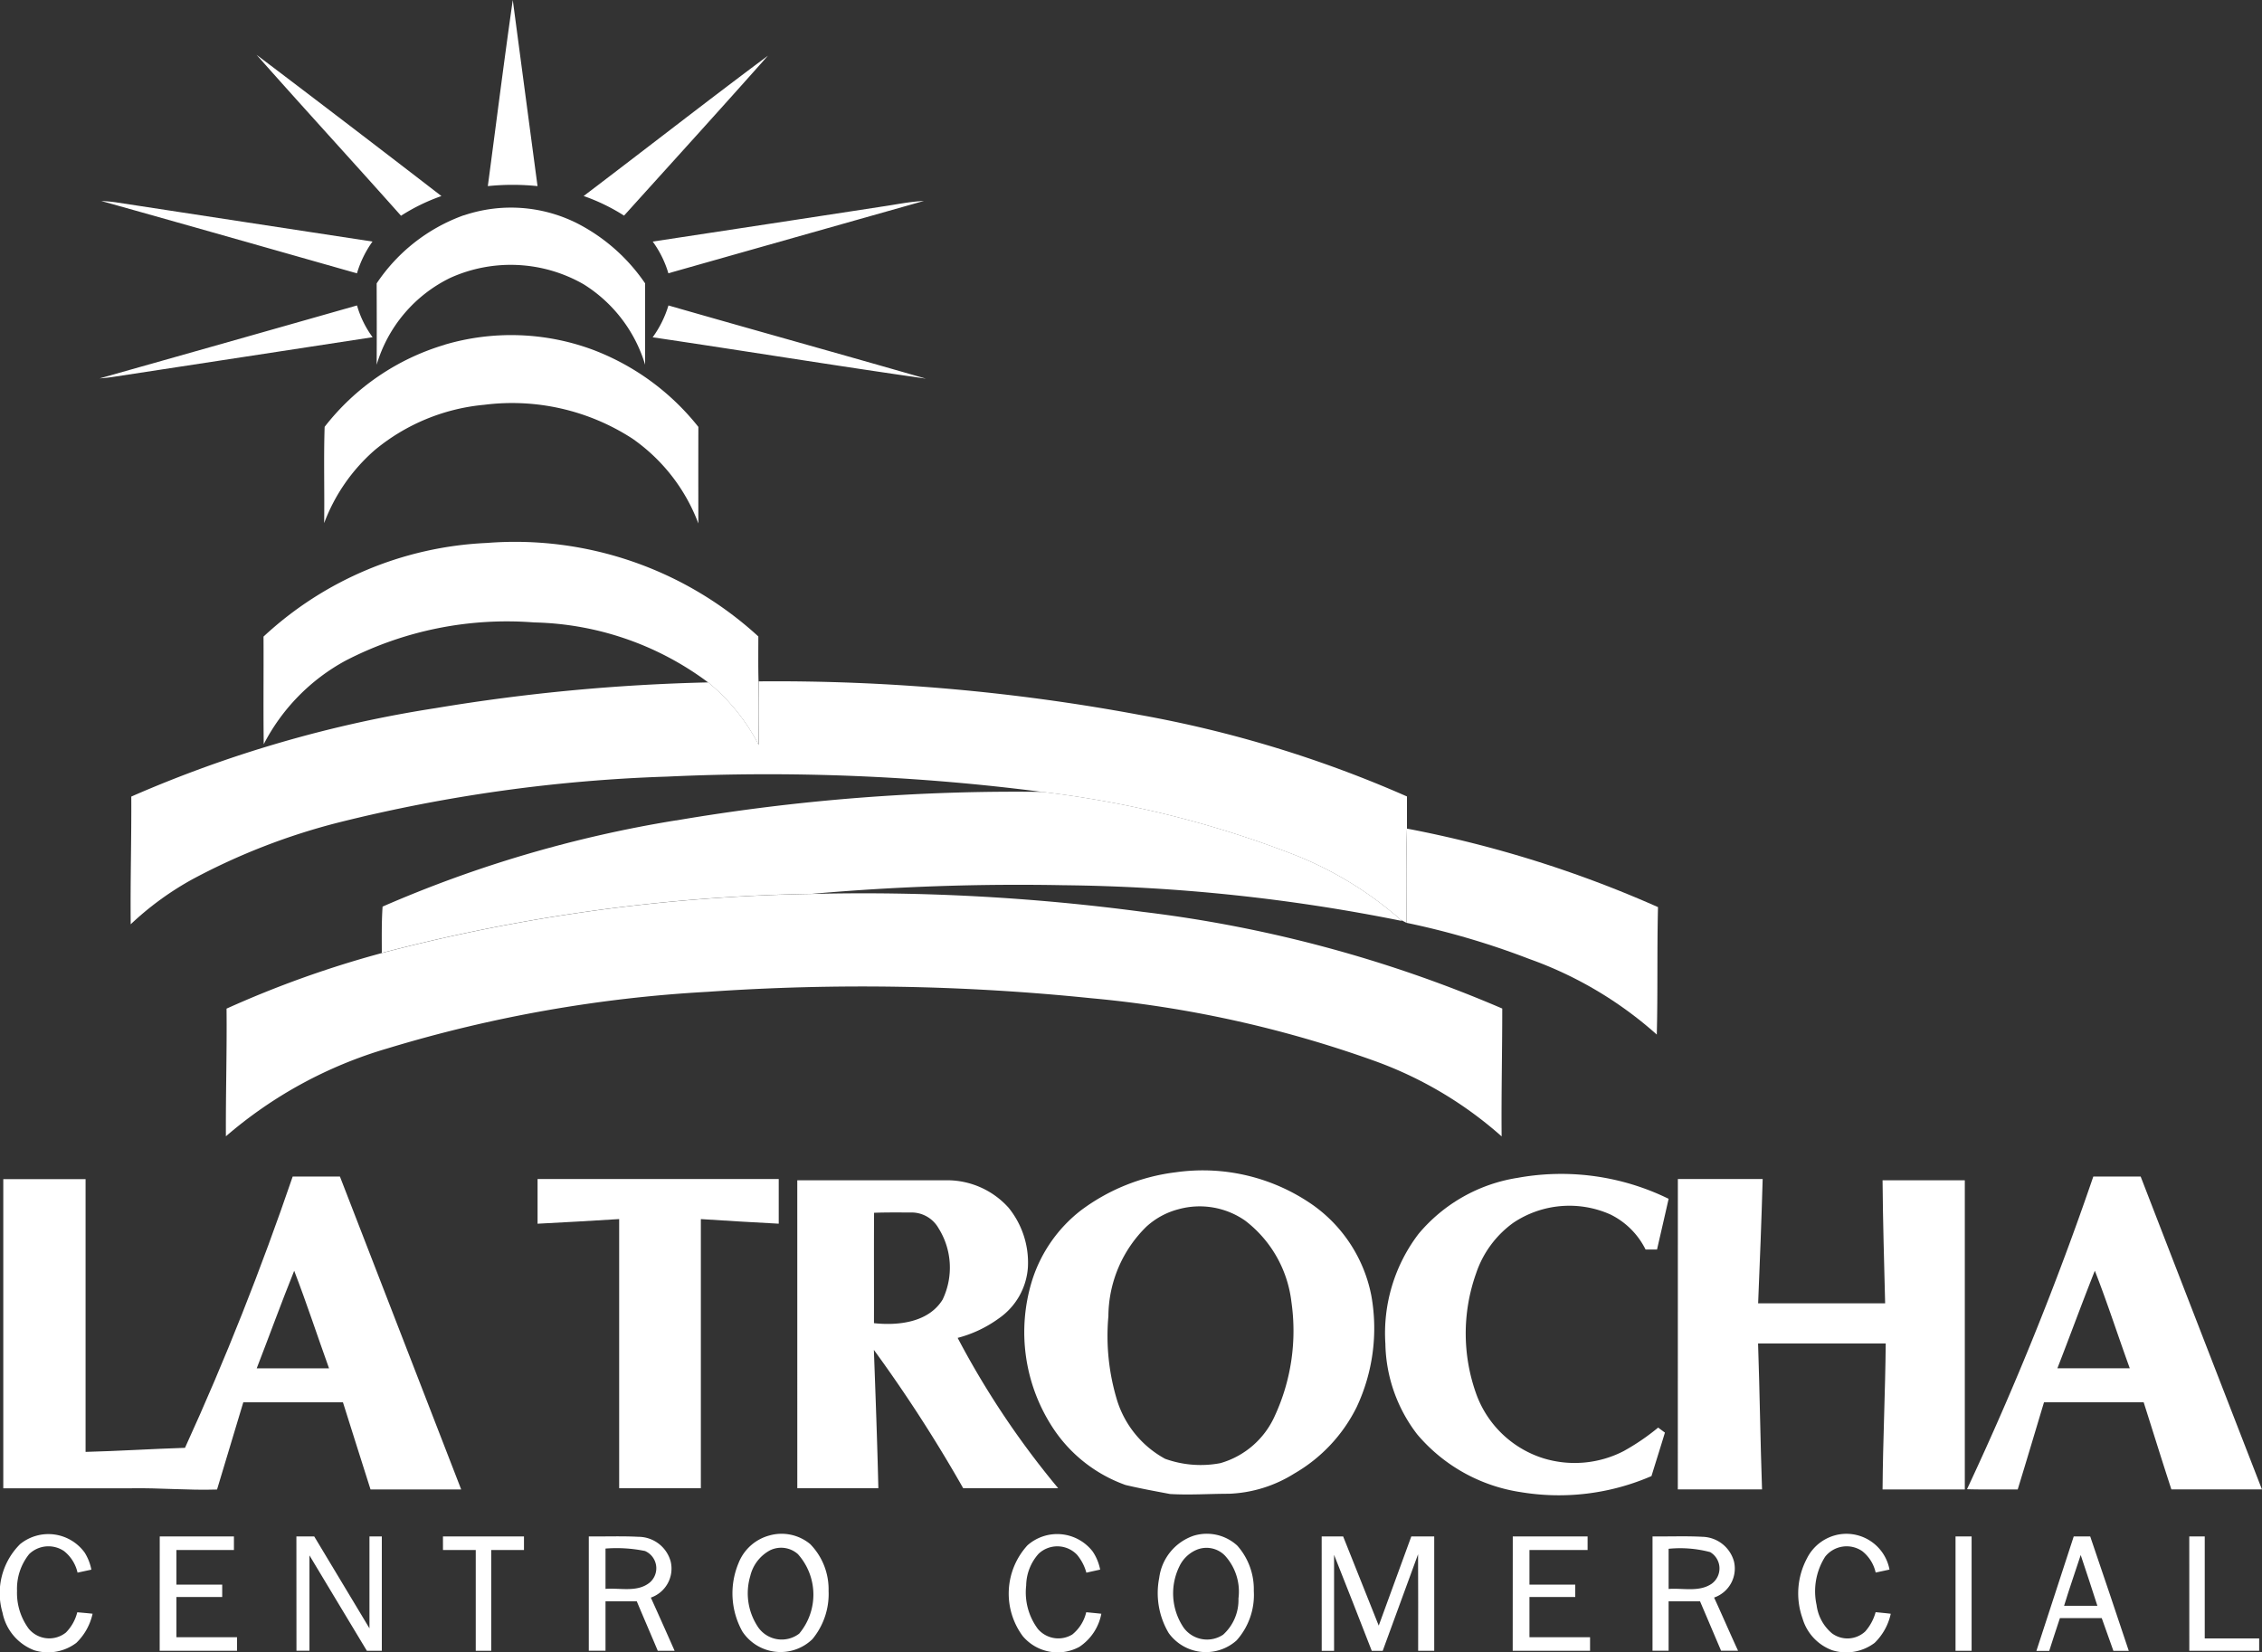 <?xml version="1.0" encoding="UTF-8"?>
<svg xmlns="http://www.w3.org/2000/svg" xmlns:xlink="http://www.w3.org/1999/xlink" width="143.29" height="104.675" viewBox="0 0 143.29 104.675">
  <rect x="0" y="0" width="143.29" height="104.675" fill="#333333" stroke="none"/>
  <defs>
    <clipPath id="clip-path">
      <rect id="Rectángulo_38" data-name="Rectángulo 38" width="143.29" height="104.675" transform="translate(0 0)" fill="#fff"></rect>
    </clipPath>
  </defs>
  <g id="Grupo_65" data-name="Grupo 65" transform="translate(0 0.004)">
    <g id="Grupo_64" data-name="Grupo 64" transform="translate(0 -0.004)" clip-path="url(#clip-path)">
      <path id="Trazado_33" data-name="Trazado 33" d="M770.6,11.785c.525-3.93,1.018-7.865,1.581-11.789q.783,5.9,1.568,11.791a15.293,15.293,0,0,0-3.149,0" transform="translate(-739.698 0.004)" fill="#fff"></path>
      <path id="Trazado_34" data-name="Trazado 34" d="M405.514,86.78q5.871,4.444,11.7,8.941a12.208,12.208,0,0,0-2.56,1.247c-3.034-3.41-6.12-6.771-9.144-10.188" transform="translate(-389.251 -83.3)" fill="#fff"></path>
      <path id="Trazado_35" data-name="Trazado 35" d="M921.913,96.868c3.9-2.955,7.753-5.968,11.675-8.89-3.016,3.4-6.073,6.758-9.115,10.132a12.314,12.314,0,0,0-2.56-1.242" transform="translate(-884.941 -84.45)" fill="#fff"></path>
      <path id="Trazado_36" data-name="Trazado 36" d="M159.865,317.506c.3.014.6.039.9.08q8.142,1.248,16.285,2.49a6.721,6.721,0,0,0-.984,2.014c-5.4-1.532-10.8-3.073-16.2-4.584" transform="translate(-153.454 -304.773)" fill="#fff"></path>
      <path id="Trazado_37" data-name="Trazado 37" d="M1045.426,317.819c.918-.126,1.83-.329,2.758-.371q-8.093,2.287-16.185,4.582a6.531,6.531,0,0,0-.992-2.009q7.211-1.093,14.419-2.2" transform="translate(-989.66 -304.717)" fill="#fff"></path>
      <path id="Trazado_38" data-name="Trazado 38" d="M157.484,487.133q8.154-2.3,16.3-4.619a6.286,6.286,0,0,0,.987,2.012q-8.259,1.266-16.522,2.528c-.255.036-.511.064-.768.08" transform="translate(-151.168 -463.163)" fill="#fff"></path>
      <path id="Trazado_39" data-name="Trazado 39" d="M1030.927,484.531a6.743,6.743,0,0,0,1-2.018c5.431,1.562,10.879,3.07,16.309,4.637-5.776-.827-11.536-1.764-17.307-2.619" transform="translate(-989.583 -463.162)" fill="#fff"></path>
      <path id="Trazado_40" data-name="Trazado 40" d="M621.567,1252.649a127.954,127.954,0,0,1,23.214-1.811,65.125,65.125,0,0,1,15.749,3.9,22.837,22.837,0,0,1,6.938,4.19l.092.088a114.055,114.055,0,0,0-21.468-2.265,149.139,149.139,0,0,0-15.9.546,114.638,114.638,0,0,0-27.259,3.746c0-.98-.019-1.961.05-2.938a77.43,77.43,0,0,1,18.587-5.462" transform="translate(-578.747 -1200.67)" fill="#fff"></path>
      <path id="Trazado_41" data-name="Trazado 41" d="M2221.464,1308.986a72.767,72.767,0,0,1,15.9,4.974c-.067,2.691-.008,5.382-.077,8.074a24.417,24.417,0,0,0-8.077-4.79,49.927,49.927,0,0,0-7.775-2.289c-.006-1.99-.034-3.981.03-5.969" transform="translate(-2132.335 -1256.491)" fill="#fff"></path>
      <path id="Trazado_42" data-name="Trazado 42" d="M416.353,862.446a22.219,22.219,0,0,1,14.133-5.926,22.81,22.81,0,0,1,17.206,5.922c0,.948-.014,1.9.013,2.846.029,1.342.016,2.687.008,4.03a12.635,12.635,0,0,0-3.2-3.963,19.075,19.075,0,0,0-11.025-3.8,22.249,22.249,0,0,0-11.932,2.415,12.587,12.587,0,0,0-5.195,5.3c-.033-2.275,0-4.549-.014-6.823" transform="translate(-399.654 -822.122)" fill="#fff"></path>
      <path id="Trazado_43" data-name="Trazado 43" d="M600.562,328.435a9.326,9.326,0,0,1,7.215.52,11.629,11.629,0,0,1,4.271,3.787q0,2.575,0,5.153a9.094,9.094,0,0,0-3.886-5.09,9.287,9.287,0,0,0-8.463-.408,8.946,8.946,0,0,0-4.657,5.5c.011-1.717.006-3.436,0-5.153a11.182,11.182,0,0,1,5.514-4.314" transform="translate(-571.182 -314.79)" fill="#fff"></path>
      <path id="Trazado_44" data-name="Trazado 44" d="M519.656,529.962a14.884,14.884,0,0,1,9.368.319,15.557,15.557,0,0,1,6.694,4.891q-.007,3.059,0,6.118a11.455,11.455,0,0,0-4.176-5.374,14.011,14.011,0,0,0-9.389-2.144,12.67,12.67,0,0,0-6.922,2.858,11.465,11.465,0,0,0-3.218,4.637c.03-2.034-.036-4.072.031-6.1a15.06,15.06,0,0,1,7.612-5.2" transform="translate(-491.479 -508.127)" fill="#fff"></path>
      <path id="Trazado_45" data-name="Trazado 45" d="M366.626,1415.119a114.625,114.625,0,0,1,27.259-3.746,133.9,133.9,0,0,1,20.95,1.136,82.677,82.677,0,0,1,22.77,6.125c0,2.7-.064,5.4-.04,8.1a24.72,24.72,0,0,0-8.126-4.809,72.8,72.8,0,0,0-17.925-3.95,141.691,141.691,0,0,0-24.25-.4,85.985,85.985,0,0,0-20.287,3.588,27.433,27.433,0,0,0-10.225,5.565c-.014-2.7.069-5.392.041-8.088a65.234,65.234,0,0,1,9.834-3.52" transform="translate(-342.442 -1354.74)" fill="#fff"></path>
      <path id="Trazado_46" data-name="Trazado 46" d="M246.021,1076.36a125.562,125.562,0,0,1,24.175,2.129,74.657,74.657,0,0,1,16.9,5.162c0,.678,0,1.357,0,2.037-.064,1.989-.036,3.98-.03,5.969-.128-.065-.255-.131-.377-.2a22.841,22.841,0,0,0-6.939-4.191,65.117,65.117,0,0,0-15.749-3.9,135.37,135.37,0,0,0-23.756-.973,98.772,98.772,0,0,0-20.8,2.9,40.8,40.8,0,0,0-9.268,3.594,19.06,19.06,0,0,0-3.928,2.862c-.03-2.7.052-5.393.036-8.091a77.737,77.737,0,0,1,19.262-5.6,121.652,121.652,0,0,1,17.289-1.633,12.637,12.637,0,0,1,3.2,3.963c.008-1.343.021-2.688-.008-4.03" transform="translate(-197.969 -1033.193)" fill="#fff"></path>
      <path id="Trazado_47" data-name="Trazado 47" d="M1627.448,1849.238a12.168,12.168,0,0,1,8.7,2.086,9.185,9.185,0,0,1,3.693,5.76,11.743,11.743,0,0,1-.929,7.018,9.962,9.962,0,0,1-3.964,4.226,8.348,8.348,0,0,1-4.134,1.277c-1.242,0-2.487.09-3.728.016-.943-.178-1.889-.35-2.824-.572a9.2,9.2,0,0,1-4.724-3.813,11.054,11.054,0,0,1-1.225-9.037,9.07,9.07,0,0,1,3.115-4.539,12.554,12.554,0,0,1,6.02-2.422m.149,2.347a4.81,4.81,0,0,0-2,1.088,8,8,0,0,0-2.418,5.68,13.981,13.981,0,0,0,.566,5.382,6.381,6.381,0,0,0,3.03,3.657,6.651,6.651,0,0,0,3.5.273,5.4,5.4,0,0,0,3.436-2.973,12.851,12.851,0,0,0,1.062-7.241,7.591,7.591,0,0,0-2.93-5.149,5.04,5.04,0,0,0-4.242-.717" transform="translate(-1552.966 -1774.971)" fill="#fff"></path>
      <path id="Trazado_48" data-name="Trazado 48" d="M2196.369,1855.355a15.456,15.456,0,0,1,9.54,1.333c-.241,1.07-.489,2.141-.735,3.212-.245,0-.485,0-.726,0a4.888,4.888,0,0,0-2.218-2.215,6.381,6.381,0,0,0-6.154.518,6.486,6.486,0,0,0-2.366,3.218,11.349,11.349,0,0,0,.05,7.733,6.638,6.638,0,0,0,4.215,3.973,6.769,6.769,0,0,0,5.077-.452,14.188,14.188,0,0,0,2.194-1.494c.141.107.282.211.428.319-.278.921-.569,1.835-.852,2.754a14.729,14.729,0,0,1-8.293,1.015,10.656,10.656,0,0,1-6.548-3.66,9.68,9.68,0,0,1-2.015-5.742,10.379,10.379,0,0,1,2.1-6.955,10.237,10.237,0,0,1,6.3-3.556" transform="translate(-2100.207 -1780.74)" fill="#fff"></path>
      <path id="Trazado_49" data-name="Trazado 49" d="M16.7,1875.776c2.562-5.607,4.826-11.348,6.819-17.18,1,0,2,0,2.994,0q3.833,9.914,7.681,19.823H28.451c-.581-1.841-1.171-3.68-1.747-5.521-2.1-.008-4.209,0-6.313,0q-.832,2.763-1.663,5.524c-1.83.06-3.651-.112-5.478-.078H5.187v-19.586H10.4q0,8.639,0,17.281c2.1-.055,4.2-.191,6.3-.258m4.541-5.037h4.581c-.741-2.058-1.421-4.14-2.207-6.18-.824,2.047-1.576,4.123-2.374,6.18" transform="translate(-4.979 -1784.057)" fill="#fff"></path>
      <path id="Trazado_50" data-name="Trazado 50" d="M3107.064,1878.4a196.284,196.284,0,0,0,8-19.805c1,0,2,0,3,0q3.834,9.914,7.683,19.821c-1.912,0-3.824,0-5.737,0-.6-1.837-1.17-3.681-1.756-5.521-2.1-.008-4.209,0-6.313,0-.553,1.842-1.1,3.684-1.666,5.524-1.072-.008-2.143.015-3.214-.016m5.728-7.661h4.586c-.749-2.056-1.417-4.142-2.214-6.181-.815,2.051-1.571,4.124-2.372,6.181" transform="translate(-2982.46 -1784.057)" fill="#fff"></path>
      <path id="Trazado_51" data-name="Trazado 51" d="M849.131,1862.539h15.277c0,.943,0,1.887,0,2.829q-2.467-.13-4.933-.291,0,8.525,0,17.048H854.3q0-8.525,0-17.049c-1.722.114-3.446.2-5.169.294,0-.944,0-1.888,0-2.831" transform="translate(-815.078 -1787.844)" fill="#fff"></path>
      <path id="Trazado_52" data-name="Trazado 52" d="M1259.38,1864.439c3.159,0,6.318,0,9.477,0a5.232,5.232,0,0,1,3.908,1.74,5.516,5.516,0,0,1,1.225,3.763,4.285,4.285,0,0,1-1.851,3.254,7.746,7.746,0,0,1-2.6,1.229,54.43,54.43,0,0,0,6.367,9.522h-6.017a91.582,91.582,0,0,0-5.657-8.762c.108,2.919.215,5.842.284,8.762h-5.135Zm4.864,2.054c-.014,2.333,0,4.664-.006,7,1.542.166,3.455-.045,4.347-1.492a4.691,4.691,0,0,0-.255-4.52,1.967,1.967,0,0,0-1.653-1c-.81,0-1.622-.013-2.432.018" transform="translate(-1208.875 -1789.666)" fill="#fff"></path>
      <path id="Trazado_53" data-name="Trazado 53" d="M2650.319,1862.528c1.791,0,3.581,0,5.372,0-.074,2.625-.177,5.249-.287,7.873q4.022,0,8.045,0c-.063-2.6-.143-5.195-.163-7.794h5.21v19.586h-5.21c.022-3.082.172-6.163.2-9.245H2655.4c.105,3.081.144,6.163.251,9.241-1.779.006-3.557,0-5.335,0Z" transform="translate(-2544.032 -1787.833)" fill="#fff"></path>
      <path id="Trazado_54" data-name="Trazado 54" d="M1.3,2423.916a2.84,2.84,0,0,1,4.066.561,3.191,3.191,0,0,1,.422,1.077l-.876.189a2.412,2.412,0,0,0-.859-1.367,1.76,1.76,0,0,0-2.2.186,3.5,3.5,0,0,0-.774,2.33,3.814,3.814,0,0,0,.747,2.413,1.689,1.689,0,0,0,2.351.231,2.771,2.771,0,0,0,.717-1.281c.324.027.647.056.971.091a3.654,3.654,0,0,1-1.028,1.845,2.978,2.978,0,0,1-2.669.471,3.216,3.216,0,0,1-2.009-2.385,4.38,4.38,0,0,1,1.136-4.361" transform="translate(0 -2326.112)" fill="#fff"></path>
      <path id="Trazado_55" data-name="Trazado 55" d="M1159.321,2423.3a2.837,2.837,0,0,1,2.557.558,4.1,4.1,0,0,1,1.161,2.961,4.491,4.491,0,0,1-1.026,3.059,2.9,2.9,0,0,1-4.434-.484,4.964,4.964,0,0,1-.24-4.346,2.907,2.907,0,0,1,1.982-1.747m.013.945a2.511,2.511,0,0,0-1.257,1.637,3.838,3.838,0,0,0,.533,3.286,1.821,1.821,0,0,0,2.569.357,3.846,3.846,0,0,0-.083-5.035,1.6,1.6,0,0,0-1.762-.245" transform="translate(-1110.551 -2326.032)" fill="#fff"></path>
      <path id="Trazado_56" data-name="Trazado 56" d="M1594.538,2424.034a2.842,2.842,0,0,1,4.132.391,3.105,3.105,0,0,1,.473,1.147c-.291.064-.583.128-.874.195a2.979,2.979,0,0,0-.594-1.139,1.728,1.728,0,0,0-2.43-.061,3.078,3.078,0,0,0-.788,2.011,3.874,3.874,0,0,0,.737,2.748,1.7,1.7,0,0,0,2.186.355,2.56,2.56,0,0,0,.88-1.408c.318.029.636.061.958.095a3.239,3.239,0,0,1-1.395,2.1,2.887,2.887,0,0,1-3.583-.682,4.529,4.529,0,0,1,.3-5.754" transform="translate(-1529.452 -2326.133)" fill="#fff"></path>
      <path id="Trazado_57" data-name="Trazado 57" d="M1831.13,2423.312a2.855,2.855,0,0,1,2.8.611,4.154,4.154,0,0,1,1.05,2.868,4.317,4.317,0,0,1-1.092,3.142,2.91,2.91,0,0,1-4.3-.469,4.96,4.96,0,0,1-.6-3.492,3.258,3.258,0,0,1,2.143-2.659m.161.907a2.136,2.136,0,0,0-1.03,1.03,3.876,3.876,0,0,0,.281,3.884,1.835,1.835,0,0,0,2.494.435,2.958,2.958,0,0,0,.971-2.29,3.379,3.379,0,0,0-.865-2.729,1.631,1.631,0,0,0-1.852-.329" transform="translate(-1755.556 -2326.007)" fill="#fff"></path>
      <path id="Trazado_58" data-name="Trazado 58" d="M2841.058,2424.607a2.818,2.818,0,0,1,2.046-1.493,2.778,2.778,0,0,1,3.168,2.231c-.293.063-.586.128-.876.188a2.4,2.4,0,0,0-.847-1.353,1.741,1.741,0,0,0-2.349.344,4.081,4.081,0,0,0-.546,3.069,2.8,2.8,0,0,0,.975,1.792,1.65,1.65,0,0,0,2.106-.12,3.064,3.064,0,0,0,.658-1.221c.318.031.637.061.959.1a3.661,3.661,0,0,1-1.022,1.845,2.989,2.989,0,0,1-2.69.466,3.061,3.061,0,0,1-1.877-2.017,4.713,4.713,0,0,1,.295-3.828" transform="translate(-2726.579 -2325.908)" fill="#fff"></path>
      <path id="Trazado_59" data-name="Trazado 59" d="M252.318,2427.107h4.7v.861q-1.822,0-3.643,0v2.194h2.9v.784q-1.45,0-2.9,0v2.546h3.839v.863h-4.9Z" transform="translate(-242.199 -2329.771)" fill="#fff"></path>
      <path id="Trazado_60" data-name="Trazado 60" d="M468.185,2427.087q.564,0,1.128,0,1.754,2.909,3.5,5.823c0-1.942,0-3.881,0-5.823.262,0,.522,0,.783,0v7.246c-.316,0-.633,0-.948,0-1.209-2.016-2.43-4.025-3.636-6.043q0,3.02,0,6.041-.411,0-.823,0Z" transform="translate(-449.409 -2329.751)" fill="#fff"></path>
      <path id="Trazado_61" data-name="Trazado 61" d="M699.684,2427.107h5.132c0,.286,0,.573,0,.861q-1.039,0-2.076,0v6.386q-.491,0-.979,0v-6.386c-.693,0-1.384,0-2.076,0Z" transform="translate(-671.624 -2329.771)" fill="#fff"></path>
      <path id="Trazado_62" data-name="Trazado 62" d="M930.2,2427.017c1.045.014,2.093-.03,3.138.025a2.124,2.124,0,0,1,2.048,1.568,1.943,1.943,0,0,1-1.258,2.284c.509,1.119,1.008,2.243,1.506,3.368-.357,0-.711,0-1.066,0-.441-1.046-.893-2.09-1.332-3.137-.659,0-1.319,0-1.979,0v3.135q-.529,0-1.058,0,0-3.625,0-7.248m1.058.784v2.545c.928-.075,2.01.24,2.8-.4a1.192,1.192,0,0,0-.3-2,8.974,8.974,0,0,0-2.5-.154" transform="translate(-892.9 -2329.681)" fill="#fff"></path>
      <path id="Trazado_63" data-name="Trazado 63" d="M2087.707,2427.087q.679,0,1.359,0,1.131,2.825,2.255,5.652c.693-1.881,1.376-3.769,2.064-5.652q.723,0,1.451,0v7.248c-.34,0-.68,0-1.018,0,0-2.041.007-4.079-.005-6.119q-1.116,3.064-2.241,6.121c-.232,0-.463,0-.692,0-.792-2.03-1.582-4.06-2.388-6.083q0,3.041,0,6.083c-.261,0-.523,0-.783,0Z" transform="translate(-2003.983 -2329.751)" fill="#fff"></path>
      <path id="Trazado_64" data-name="Trazado 64" d="M2389.527,2427.107h4.74q0,.429,0,.861h-3.683c0,.731,0,1.462,0,2.194h2.9c0,.261,0,.521,0,.784q-1.45,0-2.9,0c0,.848,0,1.7,0,2.546h3.839c0,.285,0,.574,0,.863h-4.9Z" transform="translate(-2293.698 -2329.771)" fill="#fff"></path>
      <path id="Trazado_65" data-name="Trazado 65" d="M2610.286,2426.993c1.048.014,2.1-.033,3.145.024a2.128,2.128,0,0,1,2.011,1.55,1.944,1.944,0,0,1-1.256,2.3c.515,1.119,1,2.25,1.518,3.369-.36,0-.718,0-1.075,0-.446-1.044-.887-2.091-1.335-3.134-.664,0-1.327,0-1.99,0q0,1.568,0,3.135-.51,0-1.019,0Zm1.019.784v2.545c.9-.069,1.924.215,2.724-.327a1.2,1.2,0,0,0-.092-2.007,7.412,7.412,0,0,0-2.632-.211" transform="translate(-2505.604 -2329.657)" fill="#fff"></path>
      <path id="Trazado_66" data-name="Trazado 66" d="M3088.885,2427.087c.338,0,.677,0,1.019,0v7.248c-.342,0-.68,0-1.019,0q0-3.624,0-7.248" transform="translate(-2965.009 -2329.751)" fill="#fff"></path>
      <path id="Trazado_67" data-name="Trazado 67" d="M3219.033,2427.082l1.046,0q1.234,3.619,2.443,7.249c-.328,0-.651,0-.974,0q-.372-1.039-.74-2.077h-2.648c-.238.688-.448,1.386-.678,2.079-.272,0-.542,0-.812,0q1.188-3.619,2.362-7.244m.445,1.168c-.349,1.074-.726,2.138-1.053,3.218h2.108q-.518-1.612-1.056-3.218" transform="translate(-3087.671 -2329.744)" fill="#fff"></path>
      <path id="Trazado_68" data-name="Trazado 68" d="M3458.118,2427.095h.98q0,3.233,0,6.464h3.448c0,.26,0,.521,0,.784h-4.426Z" transform="translate(-3319.435 -2329.759)" fill="#fff"></path>
    </g>
  </g>
</svg>

